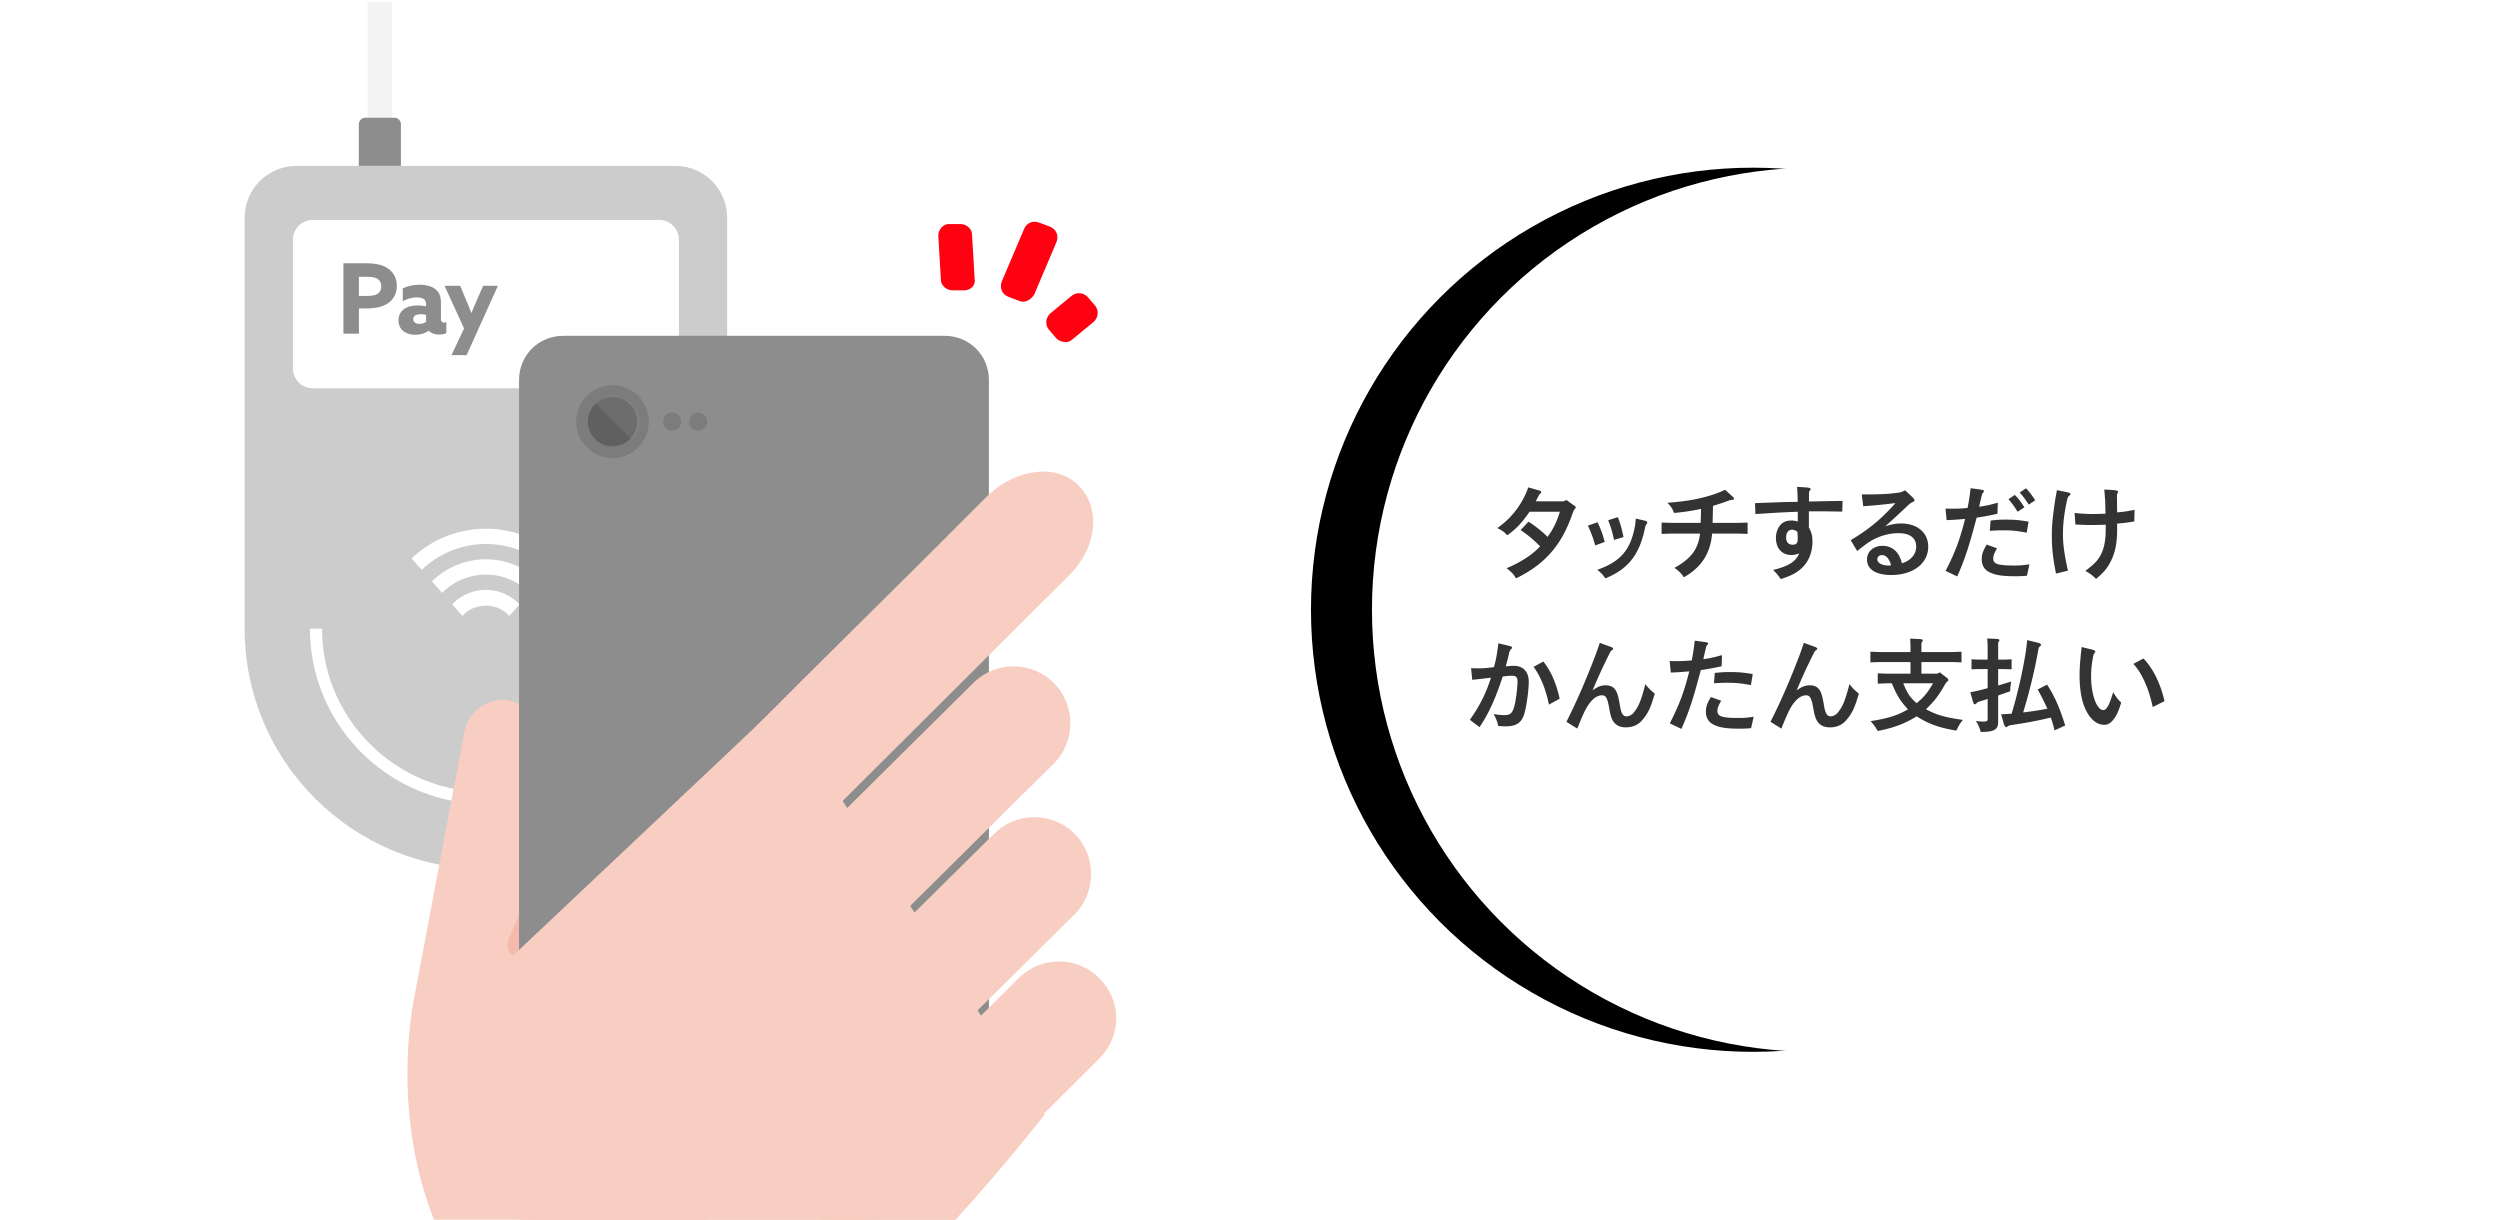 <svg xmlns="http://www.w3.org/2000/svg" xmlns:xlink="http://www.w3.org/1999/xlink" width="328" height="160"><defs><filter id="a" width="143.1%" height="143.1%" x="-28.4%" y="-21.6%" filterUnits="objectBoundingBox"><feOffset dx="-8" in="SourceAlpha" result="shadowOffsetOuter1"/><feGaussianBlur in="shadowOffsetOuter1" result="shadowBlurOuter1" stdDeviation="7"/><feColorMatrix in="shadowBlurOuter1" values="0 0 0 0 0 0 0 0 0 0 0 0 0 0 0 0 0 0 0.02 0"/></filter><circle id="b" cx="238" cy="80" r="58"/></defs><g fill="none" fill-rule="evenodd"><path fill="#CCC" d="M63.752 114.03c-17.484 0-31.654-14.123-31.654-31.545V28.557c0-3.753 3.053-6.796 6.817-6.796h49.672c3.764 0 6.817 3.043 6.817 6.796v53.928c0 17.422-14.172 31.545-31.652 31.545"/><path fill="#FFF" d="M86.46 50.94H41.043a2.61 2.61 0 01-2.615-2.605v-16.87a2.61 2.61 0 012.615-2.606H86.46a2.61 2.61 0 012.614 2.606v16.87a2.61 2.61 0 01-2.614 2.606"/><path fill="#8D8D8D" d="M47.833 38.828c.806 0 1.268-.039 1.613-.23.373-.204.578-.549.578-1.01 0-.522-.232-.893-.655-1.084-.37-.166-.87-.19-1.587-.19h-.692v2.514h.743zm-2.78-4.29h2.754c1.102 0 2.024.1 2.754.484.808.422 1.5 1.214 1.5 2.465 0 1.136-.552 1.953-1.333 2.413-.718.422-1.64.574-2.999.574h-.639v3.307h-2.036v-9.244zm10.851 6.779a2.537 2.537 0 00-.691-.089c-.5 0-1 .154-1 .639 0 .407.359.624.806.624.334 0 .655-.115.885-.255v-.919zm.332 2.08c-.409.295-1.037.524-1.754.524-.539 0-1.052-.126-1.46-.408-.462-.318-.743-.817-.743-1.468 0-.69.32-1.212.769-1.52.486-.331 1.113-.446 1.766-.446.372 0 .744.038 1.09.115v-.243c0-.306-.103-.536-.244-.663-.179-.167-.512-.268-.972-.268-.706 0-1.345.23-1.846.497v-1.673c.513-.255 1.28-.485 2.204-.485.846 0 1.601.191 2.101.6.474.384.704.945.704 1.736v2.133c0 .292.116.497.385.497a.73.73 0 00.32-.075v1.454c-.217.115-.564.192-.935.192-.512 0-1.013-.14-1.359-.498h-.026zm2.998 3.193l1.652-3.498-2.561-5.592h2.048l.654 1.557c.284.677.553 1.34.807 1.991h.027c.282-.69.563-1.352.858-2.03l.666-1.518h1.936l-4.101 9.09h-1.986z"/><path fill="#FFF" d="M63.752 105.487c-12.727 0-23.083-10.318-23.083-23.002h1.584c0 11.812 9.646 21.425 21.499 21.425 11.854 0 21.497-9.613 21.497-21.425h1.584c0 12.684-10.354 23.002-23.081 23.002m-.005-36.121A14.18 14.18 0 0054 73.265l1.332 1.506a12.155 12.155 0 018.414-3.398c3.188 0 6.157 1.206 8.42 3.405l1.335-1.506a14.186 14.186 0 00-9.755-3.906"/><path fill="#FFF" d="M56.668 76.278l1.336 1.508a8.082 8.082 0 015.743-2.4c2.163 0 4.242.875 5.75 2.41l1.336-1.51a10.107 10.107 0 00-7.086-2.907 10.11 10.11 0 00-7.079 2.9"/><path fill="#FFF" d="M63.747 77.392c-1.679 0-3.266.69-4.409 1.902l1.343 1.517c1.542-1.795 4.604-1.793 6.14.009l1.341-1.515a6.045 6.045 0 00-4.415-1.913"/><path fill="#F3F3F3" d="M48.23 19.396h3.213V.276H48.23z"/><path fill="#8D8D8D" d="M51.731 15.443h-3.789a.868.868 0 00-.869.866v5.452H52.6V16.31a.868.868 0 00-.869-.866"/><g transform="translate(53.262 43.697)"><path fill="#F9CEC2" d="M7.685 52.216L1.214 86.5s-3.505 14.743 2.46 29.833h68.263c2-2.588 3.75-5.691 4.547-9.536L21.138 63.644 7.685 52.216z"/><path fill="#F9CEC2" d="M15.348 48.976c3.747 2.558 7.493 7.846 4.939 19.615 0 0-.511 2.217-1.363 4.605-1.021 3.24.341 6.481 3.066 8.358 5.753 3.639 17.965 17.118 17.615 34.806l-23.305.015-8.956-37.21.341-26.949c.681-3.41 4.768-5.287 7.663-3.24z"/><path fill="#F4BBAD" d="M13.475 79.507c.681-1.706 1.703-3.923 2.554-5.629.511-1.194 2.214-1.535 3.236-.511l5.79 6.822c1.192 1.365 0 3.411-1.703 3.07l-8.174-1.194c-1.533 0-2.214-1.364-1.703-2.558z"/><path fill="#8D8D8D" d="M20.627 112.938h50.067c3.236 0 5.79-2.559 5.79-5.8V6.164c0-3.241-2.554-5.8-5.79-5.8H20.627c-3.235 0-5.79 2.559-5.79 5.8v100.974c0 3.241 2.555 5.8 5.79 5.8z"/><path fill="#F9CEC2" d="M84.999 56.48L52.983 88.207c-2.895 2.9-7.663 2.9-10.558 0-2.895-2.9-2.895-7.676 0-10.575L74.44 45.905c2.895-2.9 7.664-2.9 10.559 0 2.895 2.9 2.895 7.676 0 10.576zm2.724 19.786l-29.12 28.826c-2.895 2.9-7.663 2.9-10.558 0-2.895-2.9-2.895-7.676 0-10.575l29.12-28.826c2.895-2.9 7.663-2.9 10.558 0 2.895 2.9 2.895 7.676 0 10.575zm3.236 18.933l-21.171 21.056-15.577.105c-.79-2.57-.177-5.498 1.838-7.516L80.4 84.624c2.895-2.9 7.663-2.9 10.558 0 3.065 3.07 2.895 7.675 0 10.575z"/><ellipse cx="27.099" cy="11.622" fill="#7C7C7C" rx="4.768" ry="4.776"/><ellipse cx="34.932" cy="11.622" fill="#7C7C7C" rx="1.192" ry="1.194"/><ellipse cx="38.338" cy="11.622" fill="#7C7C7C" rx="1.192" ry="1.194"/><ellipse cx="27.099" cy="11.622" fill="#606060" rx="3.236" ry="3.241"/><path fill="#8D8D8D" d="M24.885 9.234c1.362-1.365 3.406-1.365 4.768 0 1.362 1.364 1.362 3.411 0 4.776" opacity=".3"/><path fill="#F9CEC2" d="M83.807 102.533s-5.698 7.263-11.68 13.778l-57.215.023-2.8-3.737 1.704-30.702 35.25-33.26 34.74 53.898z"/></g><path fill="#FF0211" d="M133.663 39.456l-1.363-.511c-.851-.342-1.192-1.194-.851-2.047l2.895-6.823c.34-.853 1.192-1.194 2.043-.853l1.363.512c.851.341 1.192 1.194.851 2.047l-2.895 6.822c-.51.853-1.362 1.194-2.043.853zm-7.153-1.364h-1.532c-.852 0-1.533-.683-1.533-1.365l-.34-5.8c0-.852.68-1.534 1.362-1.534h1.532c.852 0 1.533.682 1.533 1.364l.34 5.8c.171.852-.51 1.535-1.362 1.535zm12.091 6.311l-1.022-1.194c-.51-.683-.34-1.535.17-2.047l2.896-2.388c.68-.512 1.532-.341 2.043.17l1.022 1.194c.51.683.34 1.536-.17 2.047l-2.895 2.388c-.511.512-1.533.341-2.044-.17z"/><path fill="#F9CEC2" d="M140.134 75.616l-32.015 31.896c-3.747 3.582-9.026 4.264-11.921 1.364-2.895-2.9-2.214-8.187 1.362-11.94l7.834-7.845 17.2-17.057 6.982-6.993c3.746-3.582 9.025-4.264 11.92-1.364 3.066 3.07 2.384 8.357-1.362 11.94z"/><g fill-rule="nonzero"><use fill="#000" filter="url(#a)" xlink:href="#b"/><use fill="#FFF" xlink:href="#b"/></g><path fill="#333" d="M199.504 69.551l1.03-1.111a15.196 15.196 0 012.504 1.995c.683-.897 1.245-2.035 1.62-3.294h-3.976c-1.098 1.553-1.7 2.196-2.932 3.093-.402-.442-.603-.59-1.299-.95 1.7-1.205 2.919-2.692 3.789-4.633l.268-.71 1.325.376c.281.08.388.147.388.24 0 .054-.027.094-.107.175-.12.093-.16.147-.254.32l-.362.724h3.642l.375-.174.937.67c.214.146.294.24.294.32 0 .04-.026.08-.107.148-.107.12-.16.227-.294.549-1.406 4.177-3.602 6.72-7.444 8.595-.335-.563-.522-.764-1.232-1.34 1.781-.722 3.441-1.807 4.392-2.864-.897-.91-1.58-1.473-2.557-2.129zm8.826-.589l1.272-.442c.482 1.031.682 1.62.937 2.584l-1.245.455c-.308-1.07-.522-1.646-.964-2.597zm2.664-.71l1.272-.401c.361.95.522 1.553.736 2.61l-1.245.375c-.227-1.097-.388-1.62-.763-2.583zm3.628-.214l1.098.255c.268.053.402.147.402.267 0 .08-.014.108-.134.255-.067.094-.094.147-.134.335-.737 3.614-2.196 5.489-5.235 6.734-.348-.51-.562-.75-1.057-1.125 3.092-1.098 4.39-2.624 4.966-5.85l.094-.87zm8.505.563l.054-1.834a29.567 29.567 0 01-3.548.535c-.214-.576-.348-.79-.87-1.339 2.811-.2 4.926-.629 6.84-1.379l.737-.321.964.884c.147.133.201.214.201.308 0 .08-.054.107-.174.107-.147 0-.254.026-.576.134-.87.32-1.017.374-2.008.669l-.053 2.236h3.28l1.312-.04v1.486l-1.312-.04h-3.347c-.215 2.597-1.393 4.417-3.695 5.73-.429-.59-.683-.844-1.245-1.232 2.208-1.232 3.119-2.464 3.36-4.499h-3.735l-1.312.04V68.56l1.312.04h3.815zm12.726-2.758V65.4l-.067-1.526 1.232.08c.348.027.549.107.549.241 0 .027-.027.08-.08.134-.134.16-.148.187-.148.442v1.03c1.955-.04 2.196-.053 4.405-.08l-.04 1.406c-1.299-.027-2.316-.04-2.96-.04h-1.418v2.115c.361.67.468 1.111.468 1.874 0 1.179-.374 2.29-1.057 3.093-.71.83-1.567 1.325-3.106 1.807-.348-.522-.536-.736-1.004-1.191 2.048-.509 2.985-1.111 3.427-2.169-.482.147-.696.2-1.03.2-1.233 0-2.022-.883-2.022-2.235 0-.683.227-1.325.615-1.74.349-.375.804-.55 1.406-.55.268 0 .455.028.844.135V67.14c-2.25.094-2.718.12-5.556.308l-.054-1.432c2.986-.12 3.695-.147 5.596-.174zm-.027 3.936c-.267-.201-.482-.281-.723-.281-.455 0-.763.401-.763 1.017 0 .616.308.95.857.95.496 0 .67-.214.67-.843 0-.227-.014-.268-.04-.843zm7.84 2.517l-.857-1.42c2.437-1.472 4.03-2.784 5.877-4.873-1.673.201-2.41.282-4.23.415l-.188-1.553h.763c1.915 0 3.173-.08 4.351-.28l.576-.255.99.937c.148.147.242.295.242.402 0 .067-.054.107-.188.174-.227.093-.334.16-.629.415a130.977 130.977 0 01-3.012 2.784c.91-.28 1.379-.361 2.075-.361 2.129 0 3.548 1.218 3.548 3.039 0 2.196-1.982 3.722-4.833 3.722-2.035 0-3.2-.737-3.2-2.035 0-1.044.844-1.794 2.035-1.794 1.299 0 2.196.817 2.544 2.29 1.178-.362 1.874-1.179 1.874-2.196 0-1.125-.83-1.754-2.316-1.754-.964 0-1.981.227-2.878.629-.737.321-1.245.67-2.544 1.714zm4.445 1.874c-.255-.897-.643-1.339-1.192-1.339-.361 0-.616.214-.616.536 0 .482.603.83 1.46.83.066 0 .187-.014.348-.027zm16.872-9.546l.83-.562c.509.55.803.937 1.205 1.58l-.857.562a10.308 10.308 0 00-1.178-1.58zm-1.473.87l.83-.562c.482.482.777.87 1.259 1.634l-.897.575a10.698 10.698 0 00-1.192-1.646zm-4.966-1.445l1.325.187c.335.054.428.08.428.188 0 .04-.026.093-.107.2-.12.134-.147.215-.2.456-.175.71-.201.83-.322 1.405.977-.147 1.406-.24 2.45-.535l-.054 1.46a36.57 36.57 0 01-2.73.508c-1.031 3.896-1.527 5.395-2.544 7.711l-1.526-.723c1.285-2.517 1.874-4.123 2.557-6.827a36.2 36.2 0 01-2.424.16l-.147-1.513c.402.014.71.014.91.014.616 0 1.058-.014 1.982-.094.12-.589.147-.736.268-1.54l.134-1.057zm2.516 5.596l.108-1.352c.856-.094 1.204-.12 1.94-.12 1.219 0 1.888.066 3.04.267l-.241 1.446c-1.285-.241-1.955-.308-3.146-.308-.55 0-.91.013-1.7.067zm-.401 1.807l1.352.482c-.388.683-.495.978-.495 1.352 0 .71.629.91 2.704.91.79 0 1.165-.026 2.048-.16l-.334 1.5a14.03 14.03 0 01-1.54.066c-1.7 0-2.65-.147-3.414-.548-.63-.308-.977-.91-.977-1.66 0-.657.174-1.165.656-1.942zm15.422-7.23l1.112.068c.508.04.696.107.696.227 0 .04-.014.094-.04.148-.094.16-.094.2-.107.441l.026 2.116c.924-.08 1.38-.148 2.29-.335l-.04 1.526c-.978.16-1.138.188-2.25.281v.79c0 1.754-.254 3.026-.83 4.15-.455.91-.91 1.46-1.94 2.317-.523-.51-.777-.71-1.407-1.045 1.071-.816 1.5-1.231 1.875-1.847.549-.87.803-2.049.803-3.602v-.615c-.817.026-1.446.04-1.848.04a37.22 37.22 0 01-2.128-.067l-.107-1.513c1.097.107 1.646.134 2.436.134.348 0 .897-.013 1.62-.04l-.04-1.66-.12-1.513zm-6.211.081l1.178.241c.441.08.602.16.602.295 0 .04-.027.093-.12.16-.148.12-.188.174-.282.402-.401 1.727-.589 3.24-.589 4.686 0 1.365.188 2.704.656 4.78l-1.566.387c-.402-1.994-.549-3.333-.549-4.926 0-1.38.08-2.276.455-4.86l.215-1.165zm-73.275 20.094l1.433.348c.268.067.361.134.361.241 0 .054-.013.08-.093.134-.134.134-.174.2-.268.428-.214.95-.255 1.085-.469 1.875.656-.054.817-.067 1.058-.067 1.218 0 1.955.776 1.955 2.075 0 1.352-.375 3.762-.697 4.552-.388.923-1.057 1.312-2.302 1.312-.281 0-.482-.014-1.004-.04-.12-.59-.268-.965-.603-1.567.616.094.977.134 1.433.134.843 0 1.124-.335 1.392-1.633.147-.723.308-2.142.308-2.758 0-.576-.2-.777-.736-.777-.349 0-.616.027-1.205.107-1.018 3.066-1.821 4.807-3.04 6.64l-1.271-.963c1.298-1.834 2.128-3.494 2.771-5.53a61.556 61.556 0 01-2.463.282l-.148-1.526c.415.013.737.026.951.026.602 0 1.071-.04 2.048-.16.215-.804.255-.938.402-1.861l.187-1.272zm4.62 3.092l1.271-.696c1.017 1.286 1.673 2.798 2.142 4.873l-1.406.777c-.441-2.089-1.057-3.601-2.008-4.954zm8.676-3.146l1.326.482c.321.107.428.188.428.295 0 .08-.027.107-.147.187-.147.094-.214.188-.362.496-1.017 2.061-1.178 2.41-2.195 4.779.71-.509 1.151-.67 1.727-.67.482 0 .897.148 1.138.43.348.387.509.896.723 2.195.174 1.057.401 1.446.87 1.446.335 0 .696-.188.937-.482.683-.857.937-1.486 1.54-3.749.428.562.669.803 1.231 1.245-.535 1.861-.883 2.61-1.673 3.508-.522.615-1.245.923-2.102.923-.562 0-1.004-.133-1.339-.415-.442-.374-.67-.91-.857-2.035-.227-1.365-.441-1.753-.937-1.753-.522 0-1.044.294-1.526.883-.535.643-.964 1.526-1.727 3.481l-1.432-.884c1.405-2.784 2.744-5.877 4.002-9.264l.375-1.098zm12.464-.294l1.326.187c.334.054.428.08.428.188 0 .04-.027.093-.107.2-.12.134-.147.215-.2.456-.175.71-.202.83-.322 1.405.977-.147 1.406-.24 2.45-.535l-.054 1.46a36.57 36.57 0 01-2.73.508c-1.032 3.896-1.527 5.395-2.544 7.711l-1.527-.723c1.286-2.517 1.875-4.123 2.557-6.827a36.2 36.2 0 01-2.423.16l-.147-1.513c.402.014.71.014.91.014.616 0 1.058-.014 1.982-.094.12-.589.147-.736.267-1.54l.134-1.057zm2.517 5.596l.107-1.352c.857-.094 1.205-.12 1.942-.12 1.218 0 1.887.066 3.039.267l-.241 1.446c-1.286-.241-1.955-.308-3.147-.308-.548 0-.91.013-1.7.067zm-.401 1.807l1.352.482c-.388.683-.496.978-.496 1.352 0 .71.63.91 2.705.91.79 0 1.164-.026 2.048-.16l-.335 1.5a14.03 14.03 0 01-1.54.066c-1.7 0-2.65-.147-3.413-.548-.63-.308-.977-.91-.977-1.66 0-.657.174-1.165.656-1.942zm12.196-7.109l1.325.482c.322.107.429.188.429.295 0 .08-.027.107-.148.187-.147.094-.214.188-.361.496-1.018 2.061-1.178 2.41-2.196 4.779.71-.509 1.152-.67 1.727-.67.482 0 .897.148 1.138.43.348.387.509.896.723 2.195.174 1.057.402 1.446.87 1.446.335 0 .697-.188.938-.482.682-.857.937-1.486 1.54-3.749.428.562.669.803 1.23 1.245-.535 1.861-.883 2.61-1.673 3.508-.522.615-1.245.923-2.102.923-.562 0-1.004-.133-1.338-.415-.442-.374-.67-.91-.857-2.035-.228-1.365-.442-1.753-.937-1.753-.522 0-1.044.294-1.526.883-.536.643-.964 1.526-1.727 3.481l-1.433-.884c1.406-2.784 2.745-5.877 4.003-9.264l.375-1.098zm17.511 4.043l.321-.174.817.63c.228.16.308.28.308.374 0 .067-.027.121-.147.201a.956.956 0 00-.255.322c-.883 1.54-1.459 2.289-2.53 3.306 1.352.75 2.423 1.058 4.833 1.406-.362.455-.415.549-.857 1.406-2.276-.388-3.601-.857-5.208-1.874-1.526.95-2.918 1.486-5.1 1.927-.241-.441-.389-.656-.938-1.298 2.276-.348 3.695-.804 4.9-1.553-1.017-1.098-1.446-1.808-2.115-3.414h-.509l-1.338.053v-1.352l1.338.04h2.959V86.86h-3.923l-1.338.04v-1.392l1.338.04h3.923v-.87l-.04-.897 1.245.067c.281.013.415.067.415.174 0 .04-.013.054-.054.12a.584.584 0 00-.133.402v1.004h3.922l1.339-.04V86.9l-1.339-.04h-3.922v1.526h2.088zm-.562 1.259h-3.91c.523 1.312.924 1.888 1.754 2.61.95-.776 1.46-1.392 2.156-2.61zm17.337 5.542l-1.392.63c-.228-.87-.268-1.018-.496-1.674-2.048.482-2.865.63-5.395 1.018-.16.067-.214.093-.295.16-.08.067-.12.094-.147.094-.107 0-.24-.187-.321-.442l-.362-1.258.978-.054.401-.027c.777-2.53 1.473-5.636 1.875-8.206l.174-1.446 1.352.335c.321.08.455.16.455.294 0 .054-.027.094-.094.16-.12.108-.134.108-.214.228a69.728 69.728 0 01-2.035 8.475c1.38-.174 2.022-.268 3.186-.496-.548-1.138-.763-1.593-1.285-2.516l1.245-.643c1.004 1.58 1.66 3.066 2.37 5.368zm-7.926-8.648l.897-.04v1.312l-.897-.027h-.87v2.155l1.714-.522c-.094.55-.12.763-.134 1.272l-1.58.562v3.575c-.027.91-.576 1.205-2.29 1.205-.16-.603-.28-.884-.628-1.446.401.067.589.08 1.017.08.442 0 .522-.067.522-.415v-2.543l-1.218.374a.908.908 0 00-.241.188c-.08.107-.12.134-.188.134-.12 0-.2-.094-.267-.308l-.362-1.272.95-.187 1.326-.348v-2.504h-1.218l-.897.027v-1.312l.897.04h1.218V84.65l-.053-.883 1.191.053c.295.027.415.067.415.174 0 .04-.013.054-.053.12-.094.121-.12.228-.12.402v2.022h.87zm10.081-1.647l1.326.322c.334.08.468.16.468.28 0 .04-.013.081-.093.175-.094.107-.12.187-.188.428-.2 1.138-.268 1.727-.268 2.638 0 2.396.737 4.43 1.607 4.43.134 0 .281-.08.375-.2.348-.442.455-.696.91-2.142.495.777.643.964 1.058 1.352-.402 1.299-.643 1.808-1.178 2.41-.308.348-.643.509-1.058.509-.857 0-1.633-.563-2.236-1.62-.656-1.138-.99-2.812-.99-4.847 0-.87.04-1.459.16-2.73l.107-1.005zm6.788 2.21l1.325-.71c1.245 1.272 2.263 3.333 2.758 5.596l-1.54.776c-.508-2.423-1.432-4.485-2.543-5.663z"/></g></svg>
